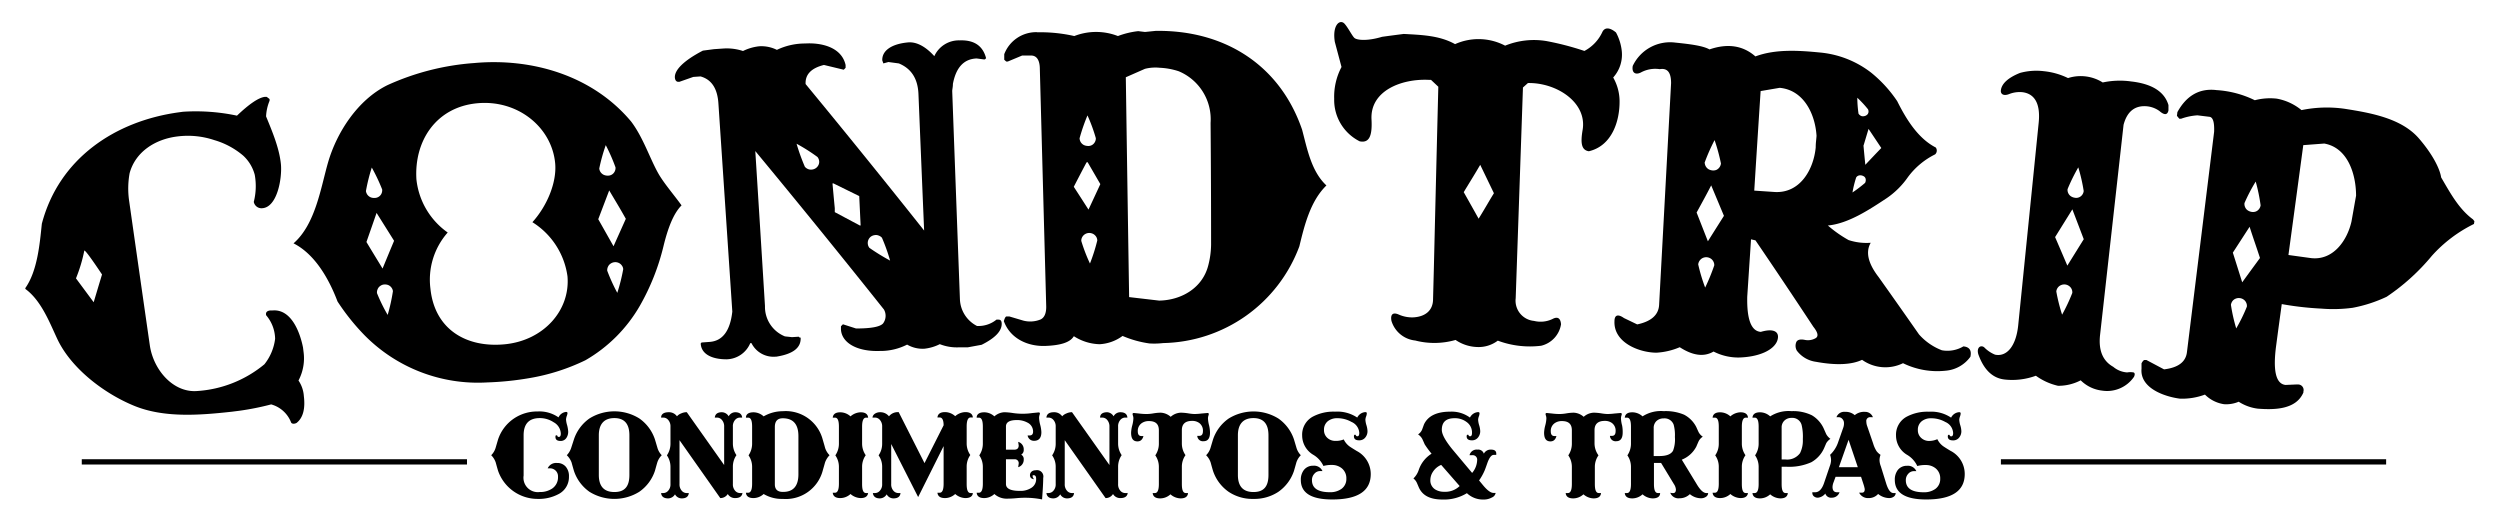 <svg xmlns="http://www.w3.org/2000/svg" id="Layer_1" data-name="Layer 1" viewBox="0 0 392.56 82.8"><title>Artboard 4 copy 2</title><g id="Branco"><path d="M41.59,15.21l.29,0,.45.34,0,.27a7.26,7.26,0,0,0-.55,2.46c1,2.43,2.08,5,2.33,7.5.21,2.21-.58,6.85-3,6.92a1.23,1.23,0,0,1-1.26-1A10,10,0,0,0,40,27.44a6.27,6.27,0,0,0-1.81-3A12.27,12.27,0,0,0,33.65,22a13,13,0,0,0-5.82-.57c-3.35.41-6.55,2.33-7.48,5.78a13.54,13.54,0,0,0-.1,4.14q1.63,11.45,3.28,22.9c.57,3.85,3.68,7.44,7.42,7.15a18.4,18.4,0,0,0,10.57-4.2,8,8,0,0,0,1.68-4,5.85,5.85,0,0,0-1.41-3.7q-.15-.65.63-.75l.35,0c3-.27,4.35,3.5,4.81,5.81l.08.65a7.46,7.46,0,0,1-.79,4.54,4.93,4.93,0,0,1,.84,2.43c.25,2-.13,3.44-1.14,4.23-.4.21-.79.14-.87-.1a4.69,4.69,0,0,0-3.12-2.81,42.17,42.17,0,0,1-5,1l-1.19.15c-5,.55-10.61,1-15.3-.92-4.89-2-10-6-12.11-10.54-1.18-2.51-2.5-6-5-7.82l0-.14c1.9-2.7,2.26-6.94,2.59-10.1C9.26,24.9,18.05,19,28.13,17.63l.58-.08a31.12,31.12,0,0,1,8.5.61Q40.13,15.38,41.59,15.21ZM13.24,39.34a23.7,23.7,0,0,1-1.31,4.37l2.78,3.75c.52-1.74.78-2.62,1.31-4.36Q13.49,39.31,13.24,39.34Z"></path><path d="M74.45,9.9c9-.82,18.55,1.9,24.65,9.18,1.89,2.49,2.94,5.8,4.28,8.17.9,1.57,2.44,3.33,3.64,5-1.26,1.26-2.14,3.53-2.85,6.46A35.71,35.71,0,0,1,100.48,48a23.21,23.21,0,0,1-8.56,8.57,32.44,32.44,0,0,1-8.72,2.79,47.86,47.86,0,0,1-6.7.69,25,25,0,0,1-19.32-7.47A34.85,34.85,0,0,1,53,47.34c-1.31-3.45-3.49-7.4-6.91-9.13,3.46-3,4.29-8.79,5.43-12.73,1.37-4.71,4.66-9.82,9.32-12.11A39.66,39.66,0,0,1,74.45,9.9ZM57.54,38c1,1.67,1.52,2.5,2.53,4.17.72-1.74,1.08-2.62,1.81-4.36l-2.75-4.38C58.49,35.29,58.17,36.2,57.54,38Zm3.34,11.43a28.86,28.86,0,0,0,.82-3.71,1.18,1.18,0,0,0-.23-.56,1.19,1.19,0,0,0-.51-.4,1.43,1.43,0,0,0-.65-.09,1.2,1.2,0,0,0-.6.23,1.08,1.08,0,0,0-.41.51,1.14,1.14,0,0,0-.1.63A26.21,26.21,0,0,0,60.88,49.46ZM57.46,30a1.32,1.32,0,0,0,.24.59,1.28,1.28,0,0,0,.52.4,1.47,1.47,0,0,0,.65.09,1.17,1.17,0,0,0,.62-.2,1.13,1.13,0,0,0,.42-.5,1.25,1.25,0,0,0,.1-.63,28.84,28.84,0,0,0-1.63-3.44A27.83,27.83,0,0,0,57.46,30Zm7.93-1.82a11.71,11.71,0,0,0,4.91,8.33,11.18,11.18,0,0,0-2.71,8.83c.66,6.36,5.61,9.31,11.68,8.72s10.29-5.31,9.84-10.66a11.92,11.92,0,0,0-5.51-8.51c2.28-2.52,3.83-6.19,3.58-9.19-.49-5.69-5.87-10.11-12.3-9.48S65,22.16,65.39,28.21Zm28.55,6.24,2.4,4.25c.77-1.73,1.16-2.59,1.93-4.31-1-1.79-1.56-2.68-2.61-4.46Zm3,11.53a28.59,28.59,0,0,0,.92-3.68,1.05,1.05,0,0,0-.21-.57,1.2,1.2,0,0,0-.5-.42,1.29,1.29,0,0,0-1.26.11,1.12,1.12,0,0,0-.42.49,1.25,1.25,0,0,0-.12.63A27.92,27.92,0,0,0,96.94,46ZM94.1,26.45a1.19,1.19,0,0,0,.22.6,1.24,1.24,0,0,0,.5.41,1.5,1.5,0,0,0,.65.12,1.16,1.16,0,0,0,1.06-.67,1.18,1.18,0,0,0,.12-.63,28.84,28.84,0,0,0-1.53-3.49A28,28,0,0,0,94.1,26.45Z"></path><path d="M112.11,7.72l1.45-.1a8.1,8.1,0,0,1,3.11.39,7.62,7.62,0,0,1,2.51-.74,5.45,5.45,0,0,1,2.81.56,10.22,10.22,0,0,1,4.45-1c2.44-.15,5.7.52,6.34,3.38l0,.44-.29.3-3.11-.75q-3,.75-2.88,3,9.42,11.42,18.61,23-.45-10.72-.89-21.43c-.1-2.42-1.12-4-3.08-4.81l-1.64-.22-.79.22-.17-.47c-.07-1.5,1.4-2.59,4.05-2.83,1.33-.12,2.77.66,4.12,2.16a4.23,4.23,0,0,1,4-2.48c2.26-.08,3.63.86,4.13,2.8l-.19.19h-.15l-1.14-.15q-3,.11-3.73,4c0,.44-.07.66-.11,1.09q.6,16.35,1.21,32.69a4.91,4.91,0,0,0,2.69,4.23h.29a4.47,4.47,0,0,0,2.76-1h.33c.31,0,.48.19.49.61q.06,1.74-3.15,3.34l-2.18.4-1.39,0a7.28,7.28,0,0,1-3-.5,7,7,0,0,1-2.46.72,4.84,4.84,0,0,1-2.67-.65,9.21,9.21,0,0,1-4.31,1c-3.61.12-6-1.32-6.08-3.41l0-.47.31-.31,2.06.66c2.35,0,3.76-.26,4.24-.79a2,2,0,0,0,.14-2.19q-10-12.56-20.2-24.88.77,12.17,1.52,24.34a5,5,0,0,0,3.13,4.76l1.11.12,1.06-.07.15.14h.15c.09,1.6-1.2,2.59-3.86,3h-.14A3.85,3.85,0,0,1,118,53.88h-.19a4.12,4.12,0,0,1-3.72,2.54c-2.46,0-4-.91-4.06-2.49l.13-.15,1.25-.09q3.07-.21,3.58-4.76-1.09-16.32-2.18-32.64Q112.6,12.72,110,12l-1.14.08-2.19.77h-.15c-.28,0-.48-.19-.54-.58-.16-1.22,1.37-2.75,4.39-4.32Zm14.27,18.46a1.3,1.3,0,0,0,.51.37,1.21,1.21,0,0,0,.66.07,1.3,1.3,0,0,0,.6-.25,1.28,1.28,0,0,0,.39-.5,1.14,1.14,0,0,0,.08-.64,1.24,1.24,0,0,0-.26-.58,28.14,28.14,0,0,0-3.28-2.08A31.72,31.72,0,0,0,126.38,26.18Zm4.34,2.63c.14,1.55.21,2.33.36,3.88l0,.62L135,35.4h.14c-.09-1.84-.13-2.76-.22-4.61l-4.07-2Zm9.05,12.11a29.52,29.52,0,0,0-1.28-3.58A1.18,1.18,0,0,0,138,37a1.12,1.12,0,0,0-.65-.08,1.3,1.3,0,0,0-.62.25,1.26,1.26,0,0,0-.46,1.15,1.19,1.19,0,0,0,.25.6A33,33,0,0,0,139.77,40.92Z"></path><path d="M162.89,5.07a24,24,0,0,1,5.8.59,9.43,9.43,0,0,1,6.85,0,13.14,13.14,0,0,1,3.18-.77l1.07.13,1.67-.17c10.7-.16,19.48,5.25,23,15.51.8,3,1.44,6.55,3.82,8.76-2.52,2.45-3.45,6.26-4.25,9.56a23.3,23.3,0,0,1-21.38,15.19,12.3,12.3,0,0,1-2.16.06,16.45,16.45,0,0,1-4.22-1.18,6.69,6.69,0,0,1-3.6,1.3,7.81,7.81,0,0,1-4.05-1.26c-.59,1-2.13,1.44-4.47,1.53-2.75.1-5.52-1.14-6.52-3.89.13-.49.27-.73.42-.74h.44l2.22.66a4.31,4.31,0,0,0,2.67-.18c.58-.26.93-.94.9-2.1l-1-37.2c0-1.46-.51-2.17-1.42-2.15l-1.36,0-2.25.94H158l-.31-.28,0-.87a5.37,5.37,0,0,1,5.08-3.46Zm7.72,20.43c-.81,1.53-1.21,2.3-2,3.83.93,1.43,1.39,2.15,2.31,3.58.74-1.58,1.11-2.38,1.86-4-.8-1.38-1.2-2.07-2-3.45Zm.54,15.88a28.12,28.12,0,0,0,1.15-3.62,1.14,1.14,0,0,0-.17-.58,1.3,1.3,0,0,0-.48-.45,1.39,1.39,0,0,0-.63-.15,1.31,1.31,0,0,0-.63.18,1.24,1.24,0,0,0-.45.46,1.14,1.14,0,0,0-.15.62A26.13,26.13,0,0,0,171.15,41.38Zm-1.63-19.67a1.31,1.31,0,0,0,.18.61,1.3,1.3,0,0,0,.48.45,1.62,1.62,0,0,0,.64.15,1.15,1.15,0,0,0,1.1-.61,1.12,1.12,0,0,0,.15-.62,25.73,25.73,0,0,0-1.31-3.57A29.93,29.93,0,0,0,169.52,21.71Zm10.26-10.9-3,1.32q.25,17.25.52,34.52l4.71.55c3.52-.06,6.85-2,7.73-5.58a13.4,13.4,0,0,0,.43-3.2q0-9.56-.08-19.12a8.17,8.17,0,0,0-5-8.11,11,11,0,0,0-3-.55A6.64,6.64,0,0,0,179.78,10.81Z"></path><path d="M251.62,5c.37-.73,1.15-.72,2.13.1a7.84,7.84,0,0,1,.9,2.84,5.36,5.36,0,0,1-1.34,4.23,7.6,7.6,0,0,1,1,3.58c.06,3.24-1.19,7.15-4.82,8-1.24-.18-1.29-1.43-1-3.24.83-4.39-4.06-7.56-8.57-7.47l-.78.7L238,46.83a3.19,3.19,0,0,0,2.88,3.56,4.31,4.31,0,0,0,2.88-.29c.81-.44,1.28-.16,1.36.82A4.13,4.13,0,0,1,242,54.29a14.4,14.4,0,0,1-6.81-.8,5,5,0,0,1-3.25,1,6.33,6.33,0,0,1-3.38-1.11,12,12,0,0,1-6.33.09,4.37,4.37,0,0,1-3.74-3.09c-.18-1,.21-1.39,1.12-1a5.14,5.14,0,0,0,2.41.45c1.86-.14,2.93-1.12,3-2.69l.13-5q.34-14.26.7-28.52l-1.15-1.08h-.34c-4.23-.21-9.24,1.68-9,6.22.13,2.45-.29,3.76-1.86,3.43a7.26,7.26,0,0,1-4-6.67,10,10,0,0,1,1.15-5L209.6,6.58c-.43-2.65.8-3.63,1.52-2.86.57.63,1.2,1.92,1.56,2.24s1.9.55,4.34-.18c1.36-.19,2-.27,3.4-.45,2.73.15,5.6.22,8.06,1.6a9,9,0,0,1,7.86.24,12,12,0,0,1,6.5-.72A44.48,44.48,0,0,1,248.79,8,6.39,6.39,0,0,0,251.62,5ZM232.43,25.88c-1,1.71-1.55,2.57-2.59,4.29.94,1.67,1.41,2.5,2.34,4.17,1-1.61,1.43-2.42,2.4-4Z"></path><path d="M262.4,13.06c0-1.67-.55-2.4-1.78-2.2a4.73,4.73,0,0,0-3,.54c-.85.4-1.42,0-1.24-1.05a6.49,6.49,0,0,1,6.7-3.66c2.43.25,4.34.5,5.35,1.07,2.9-1,5.31-.58,7.21,1.1,3.23-1.21,7-.92,10.19-.61a15.41,15.41,0,0,1,8,3.17,20.21,20.21,0,0,1,4.08,4.47c1.37,2.74,3.22,5.82,6.05,7.27a.81.81,0,0,1-.1,1.08,11.84,11.84,0,0,0-4.27,3.57,12.94,12.94,0,0,1-3.32,3.3c-2.64,1.74-6,4-9.25,4.3a19,19,0,0,0,3.26,2.29,8.94,8.94,0,0,0,3.47.42c-.84,1.44-.42,3.24,1.24,5.39q3.19,4.49,6.34,9A9.15,9.15,0,0,0,304.92,55a4.9,4.9,0,0,0,3.38-.61c.95.09,1.32.63,1.1,1.63a5.32,5.32,0,0,1-3.89,2.19,12.22,12.22,0,0,1-6.69-1.18,6.3,6.3,0,0,1-6.43-.53c-1.6.77-4.07.9-7.25.31a4.51,4.51,0,0,1-3-1.76,1.54,1.54,0,0,1-.08-1.33q.26-.55,1.29-.36a2.41,2.41,0,0,0,1.75-.26c.48-.29.36-.89-.36-1.79q-4.5-6.83-9.09-13.57l-.7-.16-.12,1.89c-.19,2.84-.28,4.26-.47,7.11q-.12,5.39,2.14,5.53c2.06-.61,3,0,2.6,1.31-.5,1.54-2.87,2.65-6.13,2.72a8.55,8.55,0,0,1-3.9-.94c-1.5.88-3.26.65-5.31-.68a10.89,10.89,0,0,1-3.64.86c-2.65,0-6.75-1.54-6.61-4.93,0-1,.54-1.18,1.49-.51l2.08,1c2.21-.47,3.35-1.49,3.44-3.06Q261.46,30.5,262.4,13.06Zm4,20.29,1.78,4.54c1-1.6,1.51-2.4,2.52-4l-2-4.78C267.82,30.81,267.35,31.65,266.42,33.35Zm1.34,11.83a31.4,31.4,0,0,0,1.44-3.51,1.15,1.15,0,0,0-.13-.59,1.22,1.22,0,0,0-.44-.49,1.34,1.34,0,0,0-.62-.2,1.32,1.32,0,0,0-.64.13,1.28,1.28,0,0,0-.69,1A27.33,27.33,0,0,0,267.76,45.18Zm-.06-19.73a1.28,1.28,0,0,0,.58,1.11,1.56,1.56,0,0,0,.62.2,1.32,1.32,0,0,0,.65-.09,1.27,1.27,0,0,0,.7-1,29.34,29.34,0,0,0-1-3.67A29.58,29.58,0,0,0,267.7,25.45Zm8.78-11.15q-.51,7.82-1,15.63l3.25.22c3.95.2,6.07-3.53,6.4-7,0-.73.08-1.09.13-1.82-.21-3.42-2-7.19-5.79-7.54Zm15.34,3.47a.78.78,0,0,0,.27.33.7.7,0,0,0,.41.16,1.16,1.16,0,0,0,.42-.07.93.93,0,0,0,.34-.23.67.67,0,0,0,.16-.39.79.79,0,0,0-.08-.41,16.2,16.2,0,0,0-1.68-1.81A19,19,0,0,0,291.82,17.77Zm-.94,12.47a21,21,0,0,0,2-1.52,1,1,0,0,0,.11-.4.78.78,0,0,0-.08-.4.63.63,0,0,0-.32-.28,1,1,0,0,0-.4-.11.76.76,0,0,0-.42.08.64.64,0,0,0-.29.27A16.54,16.54,0,0,0,290.88,30.24Zm1.75-7.41c.11,1.22.17,1.83.29,3.05,1-1.06,1.5-1.59,2.51-2.64l-2-3C293.09,21.29,292.94,21.8,292.63,22.83Z"></path><path d="M320.94,11.18a11.24,11.24,0,0,1,3.79,1.08,6.51,6.51,0,0,1,5.45.69,12.75,12.75,0,0,1,4.46-.16c3.28.37,5.24,1.61,5.86,3.71,0,.33,0,.5,0,.84-.16.74-.64.77-1.42.09a4,4,0,0,0-1.87-.73c-1.93-.21-3.2.77-3.76,2.9l-3.69,33q-.4,3.62,2.07,5a3.77,3.77,0,0,0,2.19.88,2.83,2.83,0,0,1,1,0c.21.09.24.32.07.69a5.13,5.13,0,0,1-5.05,2.16,5.68,5.68,0,0,1-3.32-1.61,7.58,7.58,0,0,1-3.56.86A9.58,9.58,0,0,1,319.68,59a10.77,10.77,0,0,1-4.85.6c-1.91-.19-3.3-1.5-4.18-3.95-.33-1.08.37-1.54.92-1.11a5,5,0,0,0,1.7,1.15c1.84.38,3.31-1.34,3.64-4.64l3.21-31.75c.31-3-.61-4.61-2.61-4.83a4.52,4.52,0,0,0-2.05.31c-.85.33-1.36,0-1.27-.63.13-1,1.1-1.94,3-2.7A9.72,9.72,0,0,1,320.94,11.18Zm4.47,21.69-2.71,4.36c.77,1.79,1.16,2.69,1.92,4.48l2.58-4.15ZM323.8,49.41A28.71,28.71,0,0,0,325.4,46a1.2,1.2,0,0,0-.52-1.1,1.27,1.27,0,0,0-1.25-.13,1.21,1.21,0,0,0-.74,1A27.47,27.47,0,0,0,323.8,49.41Zm.86-19.72a1.15,1.15,0,0,0,.1.63,1.19,1.19,0,0,0,.42.5,1.47,1.47,0,0,0,.62.23,1.09,1.09,0,0,0,.64-.06,1.14,1.14,0,0,0,.52-.4,1.2,1.2,0,0,0,.23-.6,27.15,27.15,0,0,0-.85-3.71A29.48,29.48,0,0,0,324.66,29.69Z"></path><path d="M348.06,14.15a15.85,15.85,0,0,1,6,1.59,9.43,9.43,0,0,1,3.45-.25,8.46,8.46,0,0,1,3.88,1.8,19.72,19.72,0,0,1,6.83-.2c4.05.64,8.87,1.48,11.61,4.65,2.13,2.47,3.27,4.71,3.49,6.12,1.38,2.35,2.75,4.94,5,6.59l.22.29-.07.43a21.72,21.72,0,0,0-6.61,5,33.25,33.25,0,0,1-7.1,6.43,22,22,0,0,1-5.33,1.73,22.64,22.64,0,0,1-4.9.13,48.6,48.6,0,0,1-6.24-.71c-.35,2.58-.53,3.87-.87,6.45q-.81,5.94,1.42,6.24l.14,0,1.61-.07.25,0a.87.87,0,0,1,.85,1.11l0,.15c-1.15,2.7-4.57,2.74-7.16,2.54a7.17,7.17,0,0,1-3-1.09,5,5,0,0,1-2.3.39,5.34,5.34,0,0,1-3-1.51,10.27,10.27,0,0,1-3.92.64C340,62.31,336,61,336.27,57.9l0-.85c.2-.37.36-.54.51-.52l.26,0L339.81,58c2.21-.27,3.4-1.16,3.59-2.68q2.14-17.31,4.27-34.62c.06-1.51-.18-2.3-.74-2.36l-1.88-.23a9.32,9.32,0,0,0-2.55.53l-.3,0-.37-.45.07-.58C343.33,15,345.39,13.82,348.06,14.15Zm2.55,25.52c.59,1.86.88,2.79,1.47,4.66,1.11-1.53,1.67-2.29,2.79-3.82-.65-2-1-2.94-1.63-4.9Zm.53,11.9a26.15,26.15,0,0,0,1.67-3.41,1.08,1.08,0,0,0-.09-.6,1.17,1.17,0,0,0-.4-.51,1.31,1.31,0,0,0-1.25-.16,1.18,1.18,0,0,0-.52.39,1.32,1.32,0,0,0-.24.59A26.25,26.25,0,0,0,351.14,51.57Zm1.3-19.69a1.16,1.16,0,0,0,.09.63,1.12,1.12,0,0,0,.4.51,1.5,1.5,0,0,0,.62.25,1.32,1.32,0,0,0,.65-.05,1.18,1.18,0,0,0,.52-.39,1.19,1.19,0,0,0,.25-.59,27.79,27.79,0,0,0-.77-3.73A27.18,27.18,0,0,0,352.44,31.88Zm9.23-9.09q-1.16,8.63-2.33,17.25l3.56.49c3.44.39,5.65-2.71,6.34-5.75.29-1.62.43-2.43.72-4.05,0-3.32-1.27-7.54-5-8.19Z"></path><path d="M89.34,74.84a3,3,0,0,1-1.57,2.71,6.59,6.59,0,0,1-3.37.79,6.57,6.57,0,0,1-6.19-4.41c-.13-.43-.25-.87-.37-1.31a2.9,2.9,0,0,0-.71-1.14,2.73,2.73,0,0,0,.69-1.15L78.21,69a6.42,6.42,0,0,1,2.5-3.29,6.52,6.52,0,0,1,3.73-1.1,5.2,5.2,0,0,1,3.26.93,1.47,1.47,0,0,1,1.19-.86c.14,0,.22.07.22.2a1.78,1.78,0,0,1-.12.46,2,2,0,0,0-.11.53,4,4,0,0,0,.17.89,4.86,4.86,0,0,1,.17,1,1.72,1.72,0,0,1-.28,1,1.06,1.06,0,0,1-.93.48c-.53,0-.79-.21-.79-.62,0-.18,0-.26.16-.26s.09,0,.14.12a.26.26,0,0,0,.23.13c.2,0,.31-.18.31-.53a2.12,2.12,0,0,0-1.13-1.78,3.93,3.93,0,0,0-2.16-.65q-2.55,0-2.55,2.7v6.33a2.26,2.26,0,0,0,2.53,2.58,3.37,3.37,0,0,0,1.93-.53,2.12,2.12,0,0,0,.94-1.87,1.25,1.25,0,0,0-1.26-1.32H86a1.44,1.44,0,0,1,1.45-.84,1.73,1.73,0,0,1,1.38.57A2.26,2.26,0,0,1,89.34,74.84Z"></path><path d="M103.91,71.48a2.87,2.87,0,0,0-.7,1.14c-.13.44-.25.88-.37,1.31a6.48,6.48,0,0,1-2.47,3.3,7.41,7.41,0,0,1-7.8,0,6.51,6.51,0,0,1-2.45-3.3c-.13-.43-.25-.87-.37-1.31A3,3,0,0,0,89,71.48a3,3,0,0,0,.69-1.15L90.12,69a6.51,6.51,0,0,1,2.45-3.3,7.42,7.42,0,0,1,7.81,0,6.52,6.52,0,0,1,2.46,3.3l.39,1.31A2.71,2.71,0,0,0,103.91,71.48Zm-5.08,3.1V68.35c0-1.8-.79-2.7-2.36-2.7s-2.44.9-2.44,2.7v6.23c0,1.79.82,2.68,2.45,2.68S98.83,76.37,98.83,74.58Z"></path><path d="M116.59,77.37c-.06.56-.44.84-1.15.84a1.29,1.29,0,0,1-1.16-.64,1.37,1.37,0,0,1-1.18.64l-6.4-9.09V76a1.49,1.49,0,0,0,.39,1.1,1,1,0,0,0,.72.32h.35c-.06.56-.43.84-1.12.84a1.2,1.2,0,0,1-1.05-.64,1.27,1.27,0,0,1-1.06.64c-.69,0-1.07-.28-1.12-.84h.35a1,1,0,0,0,.72-.32,1.46,1.46,0,0,0,.4-1.1V73.26a3.16,3.16,0,0,0-.56-1.76,3.25,3.25,0,0,0,.56-1.79V67a1.5,1.5,0,0,0-.4-1.11,1,1,0,0,0-.72-.32h-.35c0-.56.45-.84,1.18-.84a1.53,1.53,0,0,1,1.31.64,1.59,1.59,0,0,1,.63-.44,2.19,2.19,0,0,1,.91-.21l5.87,8.3V67a1.5,1.5,0,0,0-.4-1.11,1,1,0,0,0-.72-.32h-.35c.06-.56.43-.84,1.12-.84a1.27,1.27,0,0,1,1.06.64,1.2,1.2,0,0,1,1-.64c.69,0,1.06.28,1.12.84h-.35a1,1,0,0,0-.72.32,1.49,1.49,0,0,0-.39,1.1v2.69a3.25,3.25,0,0,0,.56,1.79,3.16,3.16,0,0,0-.56,1.76V76a1.49,1.49,0,0,0,.39,1.1,1,1,0,0,0,.72.32h.35Z"></path><path d="M130.26,71.48a3.18,3.18,0,0,0-.71,1.14c-.12.44-.25.88-.37,1.31a6,6,0,0,1-6.27,4.41,5.55,5.55,0,0,1-3-.77,2.37,2.37,0,0,1-1.59.64c-.74,0-1.14-.28-1.19-.84h.35c.41,0,.62-.47.62-1.42V73.26a3.16,3.16,0,0,0-.56-1.76,3.25,3.25,0,0,0,.56-1.79V67c0-1-.21-1.42-.62-1.42h-.35c0-.56.45-.84,1.19-.84a2.39,2.39,0,0,1,1.59.64,6,6,0,0,1,3-.81A6,6,0,0,1,129.18,69c.13.44.26.88.38,1.33A2.86,2.86,0,0,0,130.26,71.48Zm-4.89,3v-6c0-1.87-.82-2.8-2.46-2.8-.83,0-1.24.46-1.24,1.37v9c0,.79.42,1.19,1.25,1.19C124.55,77.26,125.37,76.33,125.37,74.48Z"></path><path d="M136.32,77.37c-.06.56-.45.84-1.18.84a2.53,2.53,0,0,1-1.59-.64,2.38,2.38,0,0,1-1.6.64c-.74,0-1.13-.28-1.19-.84h.35c.41,0,.62-.47.62-1.42V73.26a3.16,3.16,0,0,0-.56-1.76,3.25,3.25,0,0,0,.56-1.79V67c0-1-.21-1.42-.62-1.42h-.35c.06-.56.45-.84,1.19-.84a2.42,2.42,0,0,1,1.6.64,2.53,2.53,0,0,1,1.59-.64c.73,0,1.12.28,1.18.84H136c-.42,0-.63.47-.63,1.42v2.69a3.21,3.21,0,0,0,.57,1.79,3.14,3.14,0,0,0-.57,1.76V76c0,1,.21,1.42.63,1.42h.34Z"></path><path d="M152.76,77.37c0,.56-.45.84-1.18.84a2.53,2.53,0,0,1-1.59-.64,2.38,2.38,0,0,1-1.6.64c-.74,0-1.13-.28-1.19-.84h.35c.42,0,.62-.47.62-1.42v-5.9l-4,8-4.23-8.33V76a1.49,1.49,0,0,0,.39,1.1,1,1,0,0,0,.72.32h.35c-.05.56-.43.84-1.12.84a1.2,1.2,0,0,1-1.05-.64,1.26,1.26,0,0,1-1.06.64q-1,0-1.11-.84h.34a1,1,0,0,0,.72-.32,1.46,1.46,0,0,0,.4-1.1V73.26a3.08,3.08,0,0,0-.56-1.76,3.17,3.17,0,0,0,.56-1.79V67a1.5,1.5,0,0,0-.4-1.11,1,1,0,0,0-.72-.32H137a.82.82,0,0,1,.37-.6,1.42,1.42,0,0,1,.83-.24,1.72,1.72,0,0,1,1.39.64,1.77,1.77,0,0,1,1.53-.65l4.05,8,3-5.94c0-.82-.22-1.23-.62-1.23h-.35c.06-.56.45-.84,1.19-.84a2.4,2.4,0,0,1,1.6.64,2.53,2.53,0,0,1,1.59-.64c.73,0,1.13.28,1.18.84h-.34c-.42,0-.63.47-.63,1.42v2.69a3.21,3.21,0,0,0,.57,1.79,3.14,3.14,0,0,0-.57,1.76V76c0,1,.21,1.42.63,1.42h.34Z"></path><path d="M163.81,75.05c0,.67-.06,1.79-.18,3.37a13.46,13.46,0,0,0-2.71-.26c-.19,0-.64,0-1.37.07s-1.26.07-1.62.07a2.87,2.87,0,0,1-1.79-.73,2.35,2.35,0,0,1-1.59.64c-.74,0-1.14-.28-1.19-.84h.35c.41,0,.62-.47.62-1.42V73.26a3.16,3.16,0,0,0-.56-1.76,3.25,3.25,0,0,0,.56-1.79V67c0-1-.21-1.42-.62-1.42h-.35c0-.56.45-.84,1.19-.84a2.37,2.37,0,0,1,1.59.64,2.53,2.53,0,0,1,1.58-.65,10.49,10.49,0,0,1,1.36.13,10.51,10.51,0,0,0,3,0l1-.1c.14,0,.21.06.21.17a1.16,1.16,0,0,1-.07.28,1.55,1.55,0,0,0-.06.39,5,5,0,0,0,.18,1.12,5.16,5.16,0,0,1,.18,1.14c0,.9-.39,1.36-1.16,1.36a1,1,0,0,1-1-.84l.29,0q.57,0,.57-.6a1.56,1.56,0,0,0-.9-1.43,3.39,3.39,0,0,0-1.66-.39c-1.13,0-1.7.34-1.7,1v3.65h1.3c.47,0,.7-.23.7-.67l-.08-.56a1.21,1.21,0,0,1,.87,1.21.84.84,0,0,1-.4.8.78.78,0,0,1,.4.76,1.21,1.21,0,0,1-.87,1.21l.08-.56a.61.61,0,0,0-.7-.68h-1.3V76q0,1.08,2.16,1.08a3.11,3.11,0,0,0,1.88-.51,1.6,1.6,0,0,0,.7-1.39c0-.37-.13-.56-.37-.56s-.18.07-.18.2a.81.81,0,0,0,.23.43c-.43-.05-.65-.26-.65-.64s.3-.77.91-.77A1,1,0,0,1,163.81,75.05Z"></path><path d="M177.08,77.37c-.05.56-.43.84-1.15.84a1.29,1.29,0,0,1-1.16-.64,1.34,1.34,0,0,1-1.17.64l-6.41-9.09V76a1.49,1.49,0,0,0,.39,1.1,1,1,0,0,0,.72.32h.35c-.05.56-.42.84-1.12.84a1.2,1.2,0,0,1-1.05-.64,1.26,1.26,0,0,1-1.06.64q-1,0-1.11-.84h.35a1,1,0,0,0,.71-.32,1.46,1.46,0,0,0,.4-1.1V73.26a3.08,3.08,0,0,0-.56-1.76,3.17,3.17,0,0,0,.56-1.79V67a1.5,1.5,0,0,0-.4-1.11,1,1,0,0,0-.71-.32h-.35q.08-.84,1.17-.84a1.52,1.52,0,0,1,1.31.64,1.72,1.72,0,0,1,.64-.44,2.18,2.18,0,0,1,.9-.21l5.88,8.3V67a1.54,1.54,0,0,0-.4-1.11,1,1,0,0,0-.72-.32h-.35c0-.56.42-.84,1.12-.84a1.25,1.25,0,0,1,1,.64,1.2,1.2,0,0,1,1.05-.64c.7,0,1.07.28,1.12.84h-.35a1,1,0,0,0-.72.32,1.49,1.49,0,0,0-.39,1.1v2.69a3.25,3.25,0,0,0,.56,1.79,3.16,3.16,0,0,0-.56,1.76V76a1.49,1.49,0,0,0,.39,1.1,1,1,0,0,0,.72.32h.35Z"></path><path d="M190,67.92c0,.9-.34,1.36-1,1.36a.88.88,0,0,1-1-.84l.32,0c.38,0,.57-.25.57-.74a1.48,1.48,0,0,0-.58-1.28,1.84,1.84,0,0,0-1.12-.33c-1.07,0-1.61.49-1.61,1.46v2.13a3.21,3.21,0,0,0,.57,1.79,3.14,3.14,0,0,0-.57,1.76V76c0,1,.21,1.42.63,1.42h.34c-.05.56-.44.84-1.18.84a2.49,2.49,0,0,1-1.58-.64,2.4,2.4,0,0,1-1.6.64c-.74,0-1.14-.28-1.19-.84h.35c.41,0,.62-.47.62-1.42V73.26a3.16,3.16,0,0,0-.56-1.76,3.22,3.22,0,0,0,.56-1.78V67.58c0-1-.52-1.46-1.56-1.46a1.88,1.88,0,0,0-1.18.36,1.47,1.47,0,0,0-.57,1.25c0,.49.19.74.57.74l.32,0c-.15.56-.46.84-.94.84-.69,0-1-.46-1-1.36a5.16,5.16,0,0,1,.18-1.14,5,5,0,0,0,.18-1.12,1.55,1.55,0,0,0-.06-.39,1.16,1.16,0,0,1-.07-.28c0-.11.07-.17.21-.17l.79.08a9.62,9.62,0,0,0,1.27.08,6.77,6.77,0,0,0,1-.1,7.48,7.48,0,0,1,1.14-.11,2.53,2.53,0,0,1,1.58.65,2.49,2.49,0,0,1,1.59-.65,8.08,8.08,0,0,1,1.19.11,7,7,0,0,0,.93.1,10,10,0,0,0,1.14-.08l.92-.08c.14,0,.21.06.21.17a1.16,1.16,0,0,1-.07.28,1.55,1.55,0,0,0-.06.39,5,5,0,0,0,.18,1.12A5.16,5.16,0,0,1,190,67.92Z"></path><path d="M204.26,71.48a2.87,2.87,0,0,0-.7,1.14c-.12.44-.25.88-.37,1.31a6.52,6.52,0,0,1-2.46,3.3,6.83,6.83,0,0,1-3.91,1.11,6.72,6.72,0,0,1-3.89-1.11,6.52,6.52,0,0,1-2.46-3.3c-.13-.43-.25-.87-.37-1.31a2.9,2.9,0,0,0-.71-1.14,2.73,2.73,0,0,0,.69-1.15l.39-1.31a6.52,6.52,0,0,1,2.46-3.3,7.42,7.42,0,0,1,7.81,0,6.51,6.51,0,0,1,2.45,3.3l.39,1.31A2.81,2.81,0,0,0,204.26,71.48Zm-5.08,3.1V68.35c0-1.8-.79-2.7-2.36-2.7s-2.44.9-2.44,2.7v6.23c0,1.79.82,2.68,2.45,2.68S199.18,76.37,199.18,74.58Z"></path><path d="M215.24,74.43q0,4-6.05,4-4.94,0-4.93-3.08a2.46,2.46,0,0,1,.49-1.56,1.79,1.79,0,0,1,1.46-.66,1.44,1.44,0,0,1,1.45.84h-.35a1.17,1.17,0,0,0-.93.43,1.43,1.43,0,0,0-.37,1c0,1.26.94,1.89,2.83,1.89a3,3,0,0,0,1.81-.53,1.9,1.9,0,0,0,.76-1.6,2,2,0,0,0-.72-1.63,2.4,2.4,0,0,0-1.55-.52,4.48,4.48,0,0,0-1.33.16,4,4,0,0,0-1.65-1.79,3.52,3.52,0,0,1-1.69-3,3.21,3.21,0,0,1,1.64-2.94,6.91,6.91,0,0,1,3.53-.8,5.59,5.59,0,0,1,3.48.93,1.53,1.53,0,0,1,1.28-.86c.15,0,.22.07.22.2a1.51,1.51,0,0,1-.11.49,1.75,1.75,0,0,0-.11.5,3.52,3.52,0,0,0,.17.89,3.55,3.55,0,0,1,.16.9,1.54,1.54,0,0,1-.34,1,1.17,1.17,0,0,1-1,.45c-.52,0-.79-.21-.79-.62,0-.18.06-.26.16-.26s.09,0,.15.12a.25.25,0,0,0,.22.13c.21,0,.31-.18.31-.53a2,2,0,0,0-1.23-1.73,4.42,4.42,0,0,0-2.21-.58,2.31,2.31,0,0,0-1.45.43,1.67,1.67,0,0,0-.65,1.4,1.61,1.61,0,0,0,.54,1.27,1.81,1.81,0,0,0,1.26.46A3.19,3.19,0,0,0,211,69a2.92,2.92,0,0,0,.87,1.07c.13.1.52.35,1.18.75A4.08,4.08,0,0,1,215.24,74.43Z"></path><path d="M234.94,71.43h-.4c-.35,0-.69.43-1,1.31-.24.69-.39,1.09-.44,1.19a8.49,8.49,0,0,1-.85,1.51l.62.75c.67.81,1.22,1.21,1.65,1.21h.33a.94.94,0,0,1-.57.71,2.66,2.66,0,0,1-1.36.33,3.65,3.65,0,0,1-2.58-1,6.89,6.89,0,0,1-3.81,1c-2,0-3.19-.65-3.75-1.93-.22-.52-.33-.78-.34-.78a1.79,1.79,0,0,0-.5-.6,3.26,3.26,0,0,0,.85-1.38,4.83,4.83,0,0,1,2-2.51,15,15,0,0,1-1.08-1.47c-.12-.28-.24-.55-.37-.83a2,2,0,0,0-.67-.73,1.65,1.65,0,0,0,.62-.72c.11-.29.21-.57.31-.85q.94-2,4.14-2a4.85,4.85,0,0,1,3.08.93,1.53,1.53,0,0,1,1.28-.86c.15,0,.22.07.22.2a1.51,1.51,0,0,1-.11.49,1.75,1.75,0,0,0-.11.5,3.52,3.52,0,0,0,.17.89,3.55,3.55,0,0,1,.16.9,1.54,1.54,0,0,1-.34,1,1.17,1.17,0,0,1-1,.45c-.52,0-.79-.21-.79-.62,0-.18.06-.26.16-.26s.09,0,.15.12a.25.25,0,0,0,.22.13c.21,0,.31-.18.31-.53a2,2,0,0,0-.87-1.73,3,3,0,0,0-1.87-.58c-1.34,0-2,.61-2,1.83,0,.69.54,1.67,1.61,3l3.15,3.76a3.27,3.27,0,0,0,.79-2,.7.7,0,0,0-.8-.78h-.4A1.15,1.15,0,0,1,232,70.6a.93.93,0,0,1,1,.64,1.19,1.19,0,0,1,1.13-.64c.55,0,.82.21.82.64A.63.63,0,0,1,234.94,71.43Zm-5.74,4.89L226.3,73a2.84,2.84,0,0,0-1.3,1.09,2.36,2.36,0,0,0-.4,1.27,1.65,1.65,0,0,0,.77,1.5,2.58,2.58,0,0,0,1.4.36A3.23,3.23,0,0,0,229.2,76.32Z"></path><path d="M254.8,67.92c0,.9-.34,1.36-1,1.36a.88.88,0,0,1-1-.84l.32,0c.38,0,.57-.25.57-.74a1.48,1.48,0,0,0-.58-1.28,1.84,1.84,0,0,0-1.12-.33c-1.07,0-1.61.49-1.61,1.46v2.13A3.21,3.21,0,0,0,251,71.5a3.14,3.14,0,0,0-.57,1.76V76c0,1,.21,1.42.63,1.42h.34c-.05.56-.44.84-1.18.84a2.51,2.51,0,0,1-1.58-.64,2.4,2.4,0,0,1-1.6.64c-.74,0-1.14-.28-1.19-.84h.35c.41,0,.62-.47.62-1.42V73.26a3.16,3.16,0,0,0-.56-1.76,3.22,3.22,0,0,0,.56-1.78V67.58c0-1-.52-1.46-1.56-1.46a1.88,1.88,0,0,0-1.18.36,1.47,1.47,0,0,0-.57,1.25c0,.49.19.74.57.74l.32,0c-.15.56-.46.84-.94.84-.69,0-1-.46-1-1.36a5.16,5.16,0,0,1,.18-1.14,5,5,0,0,0,.18-1.12,1.55,1.55,0,0,0-.06-.39,1.16,1.16,0,0,1-.07-.28c0-.11.07-.17.21-.17l.79.08a9.62,9.62,0,0,0,1.27.08,6.77,6.77,0,0,0,1-.1,7.48,7.48,0,0,1,1.14-.11,2.53,2.53,0,0,1,1.58.65,2.49,2.49,0,0,1,1.59-.65,8.08,8.08,0,0,1,1.19.11,7.14,7.14,0,0,0,.93.1,10.29,10.29,0,0,0,1.15-.08l.91-.08c.14,0,.21.06.21.17a1.16,1.16,0,0,1-.07.28,1.55,1.55,0,0,0-.06.39,5,5,0,0,0,.18,1.12A5.16,5.16,0,0,1,254.8,67.92Z"></path><path d="M268.22,77.39a.71.71,0,0,1-.34.62,1.39,1.39,0,0,1-.77.23,2.74,2.74,0,0,1-1.76-.65,2.3,2.3,0,0,1-1.65.65,1.35,1.35,0,0,1-1.43-.87,1.51,1.51,0,0,0,.44.06c.3,0,.45-.19.45-.58a1.84,1.84,0,0,0-.33-.86l-2-3.3h-1.12V76c0,1,.21,1.42.63,1.42h.34c0,.56-.44.84-1.18.84a2.51,2.51,0,0,1-1.58-.64,2.4,2.4,0,0,1-1.6.64c-.74,0-1.14-.28-1.19-.84h.35c.41,0,.62-.47.62-1.42V73.26a3.16,3.16,0,0,0-.56-1.76,3.25,3.25,0,0,0,.56-1.79V67c0-1-.21-1.42-.62-1.42h-.35c.05-.56.45-.84,1.19-.84a2.42,2.42,0,0,1,1.6.64,5.31,5.31,0,0,1,3.33-.82,7.41,7.41,0,0,1,3.2.56,4.47,4.47,0,0,1,1.91,1.94c.12.27.24.54.37.81a1.92,1.92,0,0,0,.65.7,1.86,1.86,0,0,0-.65.71c-.12.27-.24.54-.35.81a4.38,4.38,0,0,1-2.3,2.09L266.41,76c.59,1,1.1,1.42,1.53,1.42h.28ZM263,68.62a6.37,6.37,0,0,0-.19-1.92,1.51,1.51,0,0,0-1.58-1,1.59,1.59,0,0,0-1.1.39,1.46,1.46,0,0,0-.46,1.14v4.38h.9c1.11,0,1.82-.28,2.14-.84A5,5,0,0,0,263,68.62Z"></path><path d="M274.48,77.37c-.06.56-.45.84-1.18.84a2.53,2.53,0,0,1-1.59-.64,2.38,2.38,0,0,1-1.6.64c-.74,0-1.13-.28-1.19-.84h.35c.42,0,.62-.47.62-1.42V73.26a3.08,3.08,0,0,0-.56-1.76,3.17,3.17,0,0,0,.56-1.79V67c0-1-.2-1.42-.62-1.42h-.35c.06-.56.45-.84,1.19-.84a2.42,2.42,0,0,1,1.6.64,2.53,2.53,0,0,1,1.59-.64c.73,0,1.12.28,1.18.84h-.34c-.42,0-.63.47-.63,1.42v2.69a3.21,3.21,0,0,0,.57,1.79,3.14,3.14,0,0,0-.57,1.76V76c0,1,.21,1.42.63,1.42h.34Z"></path><path d="M287.42,68.91a2.11,2.11,0,0,0-.66.69l-.34.79a4.73,4.73,0,0,1-2,2.19,8.49,8.49,0,0,1-3.89.71h-.77V76c0,1,.21,1.42.63,1.42h.34c-.05.56-.45.84-1.18.84a2.53,2.53,0,0,1-1.59-.64,2.37,2.37,0,0,1-1.59.64c-.74,0-1.14-.28-1.19-.84h.35c.41,0,.62-.47.62-1.42V73.26a3.16,3.16,0,0,0-.56-1.76,3.25,3.25,0,0,0,.56-1.79V67c0-1-.21-1.42-.62-1.42h-.35c.05-.56.45-.84,1.19-.84a2.37,2.37,0,0,1,1.59.64,5.36,5.36,0,0,1,3.34-.82,6.69,6.69,0,0,1,3.21.65,4.64,4.64,0,0,1,1.89,2.15l.36.81A2.25,2.25,0,0,0,287.42,68.91Zm-4.33,0a7.93,7.93,0,0,0-.19-2.17,1.5,1.5,0,0,0-1.58-1.12,1.57,1.57,0,0,0-1.09.39,1.46,1.46,0,0,0-.47,1.14v5h.6a2.5,2.5,0,0,0,2.29-1A4.43,4.43,0,0,0,283.09,69Z"></path><path d="M297.67,77.36a.72.72,0,0,1-.29.62,1.21,1.21,0,0,1-.74.23,2.78,2.78,0,0,1-1.73-.65,1.93,1.93,0,0,1-1.49.65,1.54,1.54,0,0,1-1.49-.85h.44c.3,0,.45-.19.44-.57a6,6,0,0,0-.23-.85l-.35-1.07h-4l-.37,1a2.29,2.29,0,0,0-.11.58c0,.57.23.85.75.85h.35a1.26,1.26,0,0,1-1.23.85.94.94,0,0,1-1-.65,1.71,1.71,0,0,1-1.17.65.93.93,0,0,1-.63-.22.68.68,0,0,1-.24-.5.32.32,0,0,1,0-.13H285c.61,0,1.08-.47,1.41-1.42l.91-2.68a2.79,2.79,0,0,0,.2-.9,2.54,2.54,0,0,0-.15-.88,4.88,4.88,0,0,0,1.19-1.78l.88-2.5a1.92,1.92,0,0,0,.11-.69.94.94,0,0,0-.28-.69.75.75,0,0,0-.54-.25h-.36a1.29,1.29,0,0,1,1.35-.84,2.15,2.15,0,0,1,1.52.52,2.28,2.28,0,0,1,1.6-.52,1.29,1.29,0,0,1,1.25.84h-.36a.6.6,0,0,0-.67.71,2.13,2.13,0,0,0,.14.71l.93,2.71a4.63,4.63,0,0,0,.55,1.22,2.68,2.68,0,0,0,.61.56,2.43,2.43,0,0,0-.16.86,2.79,2.79,0,0,0,.2.92L296.2,76c.33,1,.7,1.42,1.12,1.42h.35Zm-5.95-4-1.45-4.3-1.52,4.3Z"></path><path d="M308.51,74.43q0,4-6.05,4-4.93,0-4.93-3.08A2.46,2.46,0,0,1,298,73.8a1.79,1.79,0,0,1,1.46-.66,1.44,1.44,0,0,1,1.45.84h-.35a1.17,1.17,0,0,0-.93.43,1.43,1.43,0,0,0-.37,1c0,1.26.94,1.89,2.83,1.89a3,3,0,0,0,1.81-.53,1.9,1.9,0,0,0,.76-1.6,2,2,0,0,0-.72-1.63,2.4,2.4,0,0,0-1.55-.52,4.48,4.48,0,0,0-1.33.16,4,4,0,0,0-1.65-1.79,3.52,3.52,0,0,1-1.69-3,3.21,3.21,0,0,1,1.64-2.94,6.91,6.91,0,0,1,3.53-.8,5.59,5.59,0,0,1,3.48.93,1.53,1.53,0,0,1,1.28-.86c.15,0,.22.07.22.2a1.51,1.51,0,0,1-.11.49,1.75,1.75,0,0,0-.11.5,3.52,3.52,0,0,0,.17.89,3.55,3.55,0,0,1,.16.9,1.54,1.54,0,0,1-.34,1,1.17,1.17,0,0,1-1,.45c-.52,0-.79-.21-.79-.62,0-.18.06-.26.16-.26s.09,0,.15.12a.25.25,0,0,0,.22.13c.21,0,.31-.18.31-.53a2,2,0,0,0-1.23-1.73,4.42,4.42,0,0,0-2.21-.58,2.31,2.31,0,0,0-1.45.43,1.67,1.67,0,0,0-.65,1.4,1.61,1.61,0,0,0,.54,1.27,1.81,1.81,0,0,0,1.26.46,3.19,3.19,0,0,0,1.26-.28,2.92,2.92,0,0,0,.87,1.07c.13.1.52.35,1.18.75A4.08,4.08,0,0,1,308.51,74.43Z"></path><rect x="12.84" y="72.11" width="60.49" height="0.83"></rect><rect x="314.19" y="72.11" width="60.49" height="0.83"></rect></g></svg>